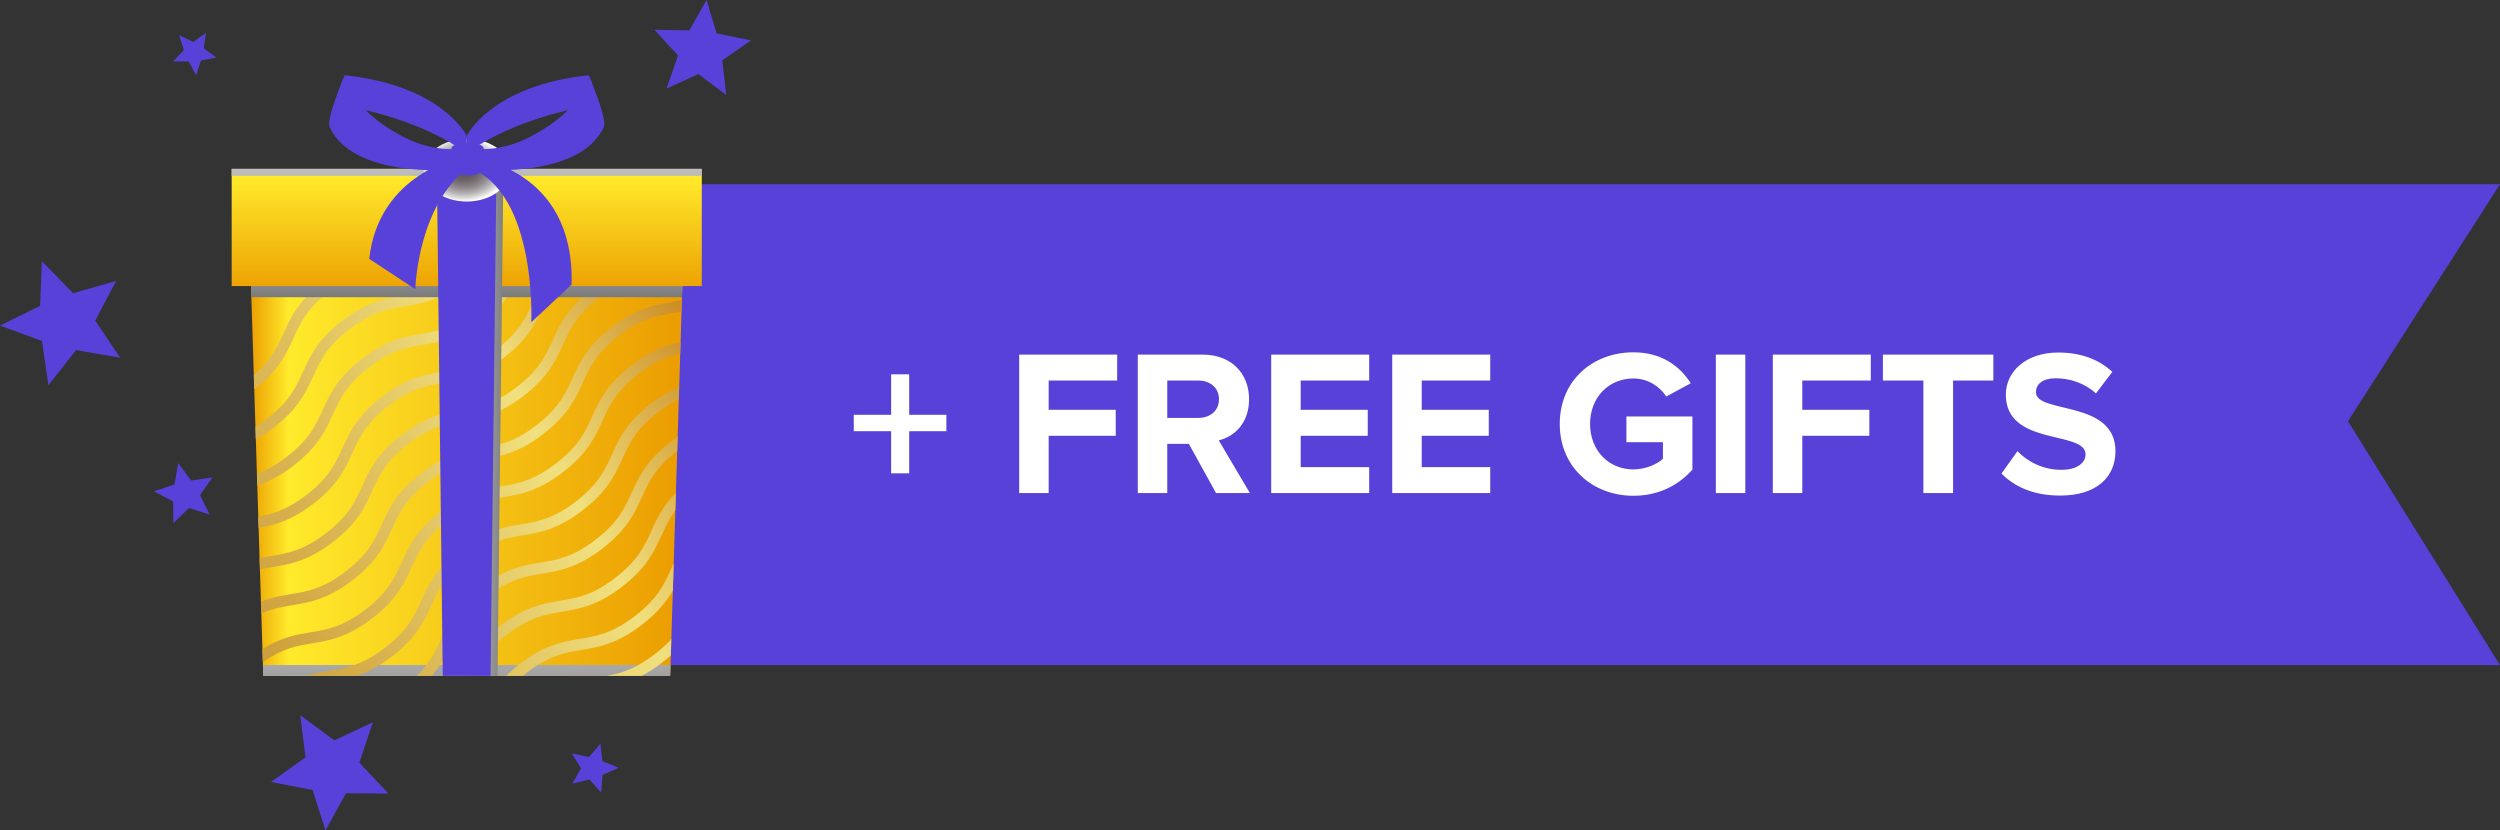 <svg xmlns="http://www.w3.org/2000/svg" width="289" height="96" viewBox="0 0 289 96" fill="none"><rect x="0" y="0" width="289" height="96" fill="#333333" stroke="none"/><path d="M289 76.888H69.165V21.294H289L271.428 48.695L289 76.888Z" fill="#5741D8"></path><path d="M79.081 26.604L77.474 78.13H30.433C30.279 73.356 30.311 74.309 29.057 34.354L28.814 26.604H79.082H79.081Z" fill="url(#paint0_linear_2001_87)"></path><path style="mix-blend-mode:color-burn" d="M30.393 76.872C30.406 77.267 30.418 77.672 30.433 78.131H77.475C77.475 78.131 77.489 77.682 77.514 76.872H30.393Z" fill="url(#paint1_linear_2001_87)"></path><g style="mix-blend-mode:color-burn"><path d="M53.124 26.604C52.649 27.105 52.069 27.606 51.389 28.133C48.496 30.343 46.452 30.69 44.459 31.012C42.543 31.333 40.743 31.629 38.108 33.646C35.486 35.652 34.727 37.323 33.93 39.083C33.095 40.908 32.246 42.798 29.392 44.995L29.341 43.376C31.359 41.628 32.041 40.124 32.76 38.556C33.583 36.731 34.444 34.829 37.337 32.617C40.217 30.407 42.261 30.072 44.254 29.739C46.17 29.43 47.97 29.135 50.604 27.117C50.836 26.937 51.042 26.77 51.247 26.603H53.124V26.604Z" fill="url(#paint2_linear_2001_87)"></path><path d="M58.242 26.604V26.616C57.406 28.441 56.544 30.331 53.664 32.542C50.784 34.753 48.727 35.1 46.735 35.421C44.832 35.742 43.019 36.038 40.397 38.056C37.761 40.075 37.003 41.732 36.206 43.506C35.37 45.331 34.508 47.221 31.629 49.431C30.896 49.996 30.215 50.433 29.572 50.78L29.533 49.328C29.958 49.07 30.381 48.762 30.844 48.416C33.468 46.398 34.226 44.739 35.035 42.966C35.87 41.142 36.733 39.239 39.612 37.041C42.492 34.831 44.548 34.484 46.529 34.162C48.445 33.841 50.257 33.545 52.879 31.528C55.245 29.715 56.093 28.186 56.827 26.605H58.241L58.242 26.604Z" fill="url(#paint3_linear_2001_87)"></path><path d="M63.499 26.604C61.815 28.172 61.185 29.56 60.517 31.025C59.68 32.85 58.819 34.752 55.94 36.963C53.059 39.173 51.002 39.508 49.022 39.841C47.107 40.15 45.294 40.445 42.671 42.463C40.049 44.48 39.29 46.139 38.481 47.913C37.645 49.738 36.783 51.64 33.904 53.85C32.297 55.071 30.947 55.726 29.738 56.1L29.7 54.776C30.715 54.402 31.809 53.837 33.12 52.822C35.756 50.817 36.514 49.146 37.311 47.372C38.146 45.547 39.008 43.658 41.888 41.447C44.768 39.236 46.824 38.889 48.804 38.568C50.721 38.247 52.533 37.951 55.156 35.933C57.791 33.928 58.55 32.258 59.347 30.484C59.913 29.25 60.492 27.978 61.7 26.603H63.5L63.499 26.604Z" fill="url(#paint4_linear_2001_87)"></path><path d="M76.497 26.604C75.365 27.015 74.338 27.182 73.334 27.35C71.419 27.671 69.618 27.967 66.984 29.984C64.36 32.002 63.602 33.661 62.805 35.434C61.97 37.259 61.109 39.162 58.216 41.371C55.336 43.583 53.279 43.916 51.299 44.251C49.384 44.559 47.571 44.868 44.948 46.873C42.326 48.891 41.567 50.562 40.758 52.322C39.934 54.16 39.073 56.05 36.193 58.26C33.609 60.227 31.693 60.715 29.893 61.023L29.855 59.726C31.488 59.43 33.147 58.967 35.409 57.233C38.031 55.227 38.79 53.556 39.587 51.796C40.423 49.958 41.284 48.068 44.164 45.857C47.044 43.646 49.101 43.312 51.094 42.978C53.009 42.657 54.809 42.361 57.445 40.343C60.068 38.338 60.826 36.667 61.623 34.906C62.459 33.068 63.32 31.179 66.212 28.968C67.948 27.645 69.375 26.99 70.674 26.604H76.498H76.497Z" fill="url(#paint5_linear_2001_87)"></path><path d="M78.99 29.535L78.939 30.962C77.731 31.425 76.663 31.592 75.623 31.771C73.707 32.08 71.894 32.389 69.271 34.393C66.636 36.411 65.878 38.081 65.081 39.842C64.245 41.68 63.384 43.569 60.504 45.78C57.611 47.99 55.568 48.325 53.574 48.658C51.659 48.98 49.859 49.276 47.222 51.293C44.6 53.299 43.841 54.969 43.044 56.73C42.209 58.567 41.347 60.457 38.467 62.668C35.588 64.878 33.531 65.213 31.55 65.546C31.049 65.624 30.548 65.714 30.047 65.816L30.008 64.518C30.458 64.415 30.895 64.351 31.332 64.274C33.247 63.953 35.06 63.657 37.683 61.639C40.306 59.634 41.064 57.964 41.874 56.203C42.696 54.365 43.558 52.475 46.45 50.265C49.33 48.055 51.374 47.72 53.368 47.386C55.283 47.077 57.083 46.769 59.719 44.764C62.342 42.746 63.1 41.075 63.91 39.314C64.745 37.477 65.607 35.587 68.487 33.376C71.367 31.165 73.423 30.831 75.403 30.497C76.574 30.304 77.692 30.111 78.99 29.533V29.535Z" fill="url(#paint6_linear_2001_87)"></path><path d="M78.824 34.689L78.785 36.025C78.489 36.076 78.193 36.127 77.897 36.179C75.982 36.488 74.169 36.796 71.547 38.801C68.924 40.819 68.165 42.489 67.356 44.251C66.521 46.088 65.66 47.978 62.779 50.19C59.899 52.4 57.843 52.734 55.863 53.068C53.947 53.389 52.134 53.685 49.511 55.703C46.876 57.708 46.117 59.379 45.32 61.14C44.484 62.978 43.623 64.868 40.743 67.077C37.863 69.289 35.806 69.622 33.826 69.957C32.644 70.15 31.512 70.343 30.201 70.921L30.162 69.545C31.422 69.044 32.528 68.864 33.62 68.684C35.523 68.376 37.336 68.067 39.958 66.062C42.594 64.045 43.353 62.374 44.149 60.613C44.985 58.775 45.846 56.886 48.726 54.676C51.606 52.464 53.663 52.131 55.642 51.797C57.557 51.488 59.371 51.18 61.994 49.175C64.616 47.156 65.375 45.486 66.184 43.724C67.02 41.886 67.882 39.997 70.761 37.787C73.642 35.576 75.698 35.242 77.691 34.908C78.065 34.844 78.437 34.78 78.823 34.69L78.824 34.689Z" fill="url(#paint7_linear_2001_87)"></path><path d="M78.669 39.56L78.63 40.884C77.23 41.193 75.75 41.745 73.822 43.222C71.199 45.228 70.441 46.899 69.631 48.659C68.808 50.498 67.934 52.388 65.054 54.597C62.174 56.808 60.118 57.155 58.138 57.477C56.221 57.798 54.409 58.094 51.786 60.111C49.163 62.117 48.405 63.787 47.595 65.561C46.759 67.386 45.91 69.275 43.018 71.487C40.138 73.697 38.094 74.032 36.101 74.365C34.34 74.661 32.681 74.931 30.38 76.538L30.329 75.034C32.528 73.659 34.225 73.376 35.896 73.093C37.812 72.784 39.612 72.476 42.246 70.471C44.87 68.453 45.628 66.782 46.425 65.021C47.261 63.196 48.122 61.294 51.002 59.083C53.882 56.885 55.939 56.538 57.931 56.217C59.834 55.895 61.647 55.6 64.27 53.582C66.905 51.564 67.663 49.894 68.46 48.133C69.296 46.308 70.158 44.406 73.037 42.194C75.312 40.459 77.061 39.881 78.668 39.56H78.669Z" fill="url(#paint8_linear_2001_87)"></path><path d="M78.515 44.714L78.463 46.14C77.743 46.487 76.972 46.963 76.111 47.631C73.475 49.636 72.716 51.307 71.919 53.081C71.083 54.906 70.222 56.808 67.33 59.006C64.449 61.216 62.406 61.563 60.413 61.884C58.497 62.206 56.697 62.501 54.062 64.519C51.439 66.537 50.68 68.194 49.883 69.968C49.048 71.793 48.186 73.695 45.306 75.894C43.737 77.088 42.426 77.744 41.231 78.129H35.381C36.371 77.796 37.284 77.654 38.17 77.512C40.087 77.191 41.899 76.895 44.521 74.878C47.144 72.859 47.902 71.201 48.712 69.427C49.536 67.603 50.397 65.7 53.276 63.502C56.169 61.291 58.213 60.944 60.206 60.623C62.122 60.301 63.922 60.005 66.557 57.988C69.18 55.97 69.939 54.312 70.749 52.538C71.571 50.713 72.432 48.81 75.325 46.6C76.508 45.7 77.562 45.109 78.514 44.711L78.515 44.714Z" fill="url(#paint9_linear_2001_87)"></path><path d="M78.335 50.485L78.284 52.117C75.725 54.096 74.98 55.742 74.195 57.489C73.36 59.314 72.499 61.216 69.618 63.428C66.739 65.638 64.682 65.973 62.689 66.306C60.773 66.615 58.973 66.91 56.339 68.928C53.716 70.946 52.958 72.617 52.161 74.378C51.608 75.573 51.055 76.808 49.923 78.131H48.162C49.731 76.614 50.348 75.264 50.99 73.85C51.826 72.013 52.687 70.123 55.568 67.912C58.447 65.701 60.504 65.355 62.484 65.033C64.399 64.712 66.212 64.416 68.835 62.398C71.457 60.393 72.216 58.722 73.026 56.948C73.862 55.124 74.723 53.221 77.602 51.024C77.859 50.831 78.104 50.651 78.336 50.484L78.335 50.485Z" fill="url(#paint10_linear_2001_87)"></path><path d="M78.129 56.976L78.064 59.007C77.344 59.996 76.92 60.934 76.47 61.898C75.634 63.723 74.773 65.626 71.893 67.837C69.013 70.047 66.956 70.382 64.976 70.716C63.061 71.025 61.248 71.333 58.626 73.337C56.324 75.098 55.463 76.602 54.743 78.131H53.329C54.139 76.332 55.027 74.481 57.842 72.322C60.721 70.112 62.778 69.777 64.759 69.444C66.674 69.122 68.487 68.826 71.109 66.809C73.732 64.803 74.504 63.133 75.3 61.372C75.93 59.971 76.586 58.544 78.129 56.977V56.976Z" fill="url(#paint11_linear_2001_87)"></path><path d="M77.873 65.124L77.782 68.26C77.075 69.494 76.06 70.805 74.169 72.244C71.29 74.455 69.233 74.789 67.252 75.124C65.337 75.445 63.524 75.741 60.902 77.758C60.735 77.887 60.581 78.002 60.426 78.131H58.498C58.96 77.681 59.488 77.204 60.118 76.73C62.998 74.519 65.055 74.185 67.047 73.85C68.95 73.542 70.763 73.233 73.385 71.229C76.021 69.211 76.78 67.54 77.576 65.78C77.679 65.562 77.782 65.342 77.873 65.124Z" fill="url(#paint12_linear_2001_87)"></path><path d="M77.602 73.877L77.551 75.754C77.229 76.036 76.856 76.345 76.458 76.653C75.635 77.283 74.876 77.772 74.169 78.132H70.107C71.74 77.836 73.398 77.386 75.673 75.638C76.47 75.021 77.101 74.443 77.602 73.877Z" fill="url(#paint13_linear_2001_87)"></path></g><path style="mix-blend-mode:color-burn" d="M79.081 26.604L78.837 34.354H29.057L28.814 26.604H79.081Z" fill="url(#paint14_linear_2001_87)"></path><path d="M81.126 19.521H26.782V33.069H81.126V19.521Z" fill="url(#paint15_linear_2001_87)"></path><path style="mix-blend-mode:color-burn" d="M81.126 19.521H26.782V20.318H81.126V19.521Z" fill="url(#paint16_linear_2001_87)"></path><path style="mix-blend-mode:color-burn" d="M58.196 19.521L58.042 33.069L57.514 78.131H51.986L51.459 33.069L51.305 19.521H58.196Z" fill="url(#paint17_linear_2001_87)"></path><path d="M57.392 19.521L57.238 33.069L56.711 78.131H51.182L50.655 33.069L50.501 19.521H57.392Z" fill="#5741D8"></path><path style="mix-blend-mode:color-burn" d="M58.922 19.675C58.922 21.677 56.698 23.299 53.953 23.299C51.208 23.299 48.983 21.677 48.983 19.675C48.983 17.674 51.208 16.052 53.953 16.052C56.698 16.052 58.922 17.674 58.922 19.675Z" fill="url(#paint18_radial_2001_87)"></path><path d="M53.338 18.197C53.338 18.197 43.788 19.937 42.685 29.924L48.012 33.431C48.012 33.431 48.239 23.041 54.943 18.775C55.254 18.578 53.337 18.197 53.337 18.197H53.338Z" fill="#5741D8"></path><path d="M54.573 18.235C54.573 18.235 66.469 19.374 66.073 32.893L61.416 37.251C61.416 37.251 62.16 20.86 53.087 19.077C52.728 19.006 54.573 18.235 54.573 18.235Z" fill="#5741D8"></path><path d="M39.867 8.699C51.198 9.905 53.957 15.715 53.957 15.715V17.771C53.957 17.771 49.321 13.781 38.935 12.073C38.935 12.073 38.993 10.39 39.867 8.699Z" fill="#5741D8"></path><path d="M53.957 17.076C53.957 17.076 50.607 17.945 46.485 15.748C40.103 12.348 39.867 8.698 39.867 8.698C39.867 8.698 37.663 13.72 38.11 14.693C41.054 21.078 53.957 19.528 53.957 19.528V17.074V17.076Z" fill="#5741D8"></path><path d="M68.041 8.699C56.709 9.905 53.951 15.715 53.951 15.715V17.771C53.951 17.771 58.585 13.781 68.971 12.073C68.971 12.073 68.915 10.39 68.041 8.699Z" fill="#5741D8"></path><path d="M53.951 17.076C53.951 17.076 57.299 17.945 61.422 15.748C67.803 12.348 68.041 8.698 68.041 8.698C68.041 8.698 70.247 13.72 69.797 14.693C66.854 21.078 53.951 19.528 53.951 19.528V17.074V17.076Z" fill="#5741D8"></path><path d="M55.825 16.958C56.098 17.276 55.914 19.056 55.659 19.722C55.406 20.388 54.049 20.268 54.049 20.268C54.049 20.268 52.725 20.308 52.447 19.722C52.138 19.071 52.004 17.276 52.276 16.958C52.736 16.419 55.359 16.413 55.825 16.958Z" fill="#5741D8"></path><path d="M25.023 6.663L23.24 6.984L22.673 8.706L21.816 7.108L20.003 7.102L21.257 5.793L20.703 4.068L22.336 4.857L23.806 3.796L23.56 5.592L25.023 6.663Z" fill="#5741D8"></path><path d="M77.058 10.236L78.377 6.419L75.647 3.441L79.687 3.516L81.675 0L82.852 3.864L86.811 4.668L83.498 6.981L83.957 10.995L80.733 8.559L77.058 10.236Z" fill="#5741D8"></path><path d="M24.23 59.476L21.838 58.728L20.042 60.474L20.015 57.969L17.799 56.8L20.173 56.001L20.601 53.533L22.094 55.544L24.575 55.187L23.124 57.229L24.23 59.476Z" fill="#5741D8"></path><path d="M66.15 90.59L67.167 88.824L66.097 87.089L68.091 87.511L69.411 85.957L69.626 87.983L71.512 88.758L69.651 89.589L69.497 91.622L68.131 90.109L66.15 90.59Z" fill="#5741D8"></path><path d="M43.097 83.501L41.545 88.157L44.903 91.737L39.994 91.7L37.626 96L36.144 91.321L31.322 90.398L35.315 87.543L34.704 82.673L38.653 85.587L43.097 83.501Z" fill="#5741D8"></path><path d="M0 37.636L4.639 35.352L4.837 30.186L8.443 33.891L13.419 32.483L11.009 37.057L13.886 41.352L8.79 40.474L5.592 44.537L4.853 39.42L0 37.636Z" fill="#5741D8"></path><path d="M109.4 49.848H105.104V54.72H103.016V49.848H98.696V47.952H103.016V43.272H105.104V47.952H109.4V49.848ZM121.226 57H117.818V40.992H129.146V43.992H121.226V47.376H128.978V50.376H121.226V57ZM144.489 57H140.577L137.433 51.312H134.937V57H131.529V40.992H139.017C142.353 40.992 144.393 43.176 144.393 46.152C144.393 48.984 142.617 50.496 140.889 50.904L144.489 57ZM138.513 48.312C139.881 48.312 140.913 47.496 140.913 46.152C140.913 44.808 139.881 43.992 138.513 43.992H134.937V48.312H138.513ZM158.279 57H146.951V40.992H158.279V43.992H150.359V47.376H158.111V50.376H150.359V54H158.279V57ZM172.271 57H160.943V40.992H172.271V43.992H164.351V47.376H172.103V50.376H164.351V54H172.271V57ZM188.828 57.312C184.148 57.312 180.308 54.048 180.308 49.008C180.308 43.944 184.148 40.728 188.828 40.728C192.164 40.728 194.252 42.408 195.452 44.304L192.62 45.84C191.9 44.712 190.532 43.752 188.828 43.752C185.924 43.752 183.812 45.984 183.812 49.008C183.812 52.032 185.924 54.264 188.828 54.264C190.244 54.264 191.588 53.64 192.236 53.04V51.12H188.012V48.144H195.644V54.288C194.012 56.112 191.732 57.312 188.828 57.312ZM201.758 57H198.35V40.992H201.758V57ZM208.344 57H204.936V40.992H216.264V43.992H208.344V47.376H216.096V50.376H208.344V57ZM225.775 57H222.343V43.992H217.663V40.992H230.431V43.992H225.775V57ZM238.139 57.288C235.067 57.288 232.859 56.256 231.371 54.744L233.219 52.152C234.347 53.328 236.099 54.312 238.307 54.312C240.179 54.312 241.091 53.448 241.091 52.536C241.091 49.704 231.875 51.648 231.875 45.624C231.875 42.96 234.179 40.752 237.947 40.752C240.491 40.752 242.603 41.52 244.187 42.984L242.291 45.48C240.995 44.28 239.267 43.728 237.635 43.728C236.171 43.728 235.355 44.376 235.355 45.336C235.355 47.88 244.547 46.176 244.547 52.152C244.547 55.08 242.459 57.288 238.139 57.288Z" fill="white"></path><defs><linearGradient id="paint0_linear_2001_87" x1="28.814" y1="52.368" x2="79.081" y2="52.368" gradientUnits="userSpaceOnUse"><stop stop-color="#EB9C00"></stop><stop offset="0.09" stop-color="#FFEA2B"></stop><stop offset="1" stop-color="#EB9C00"></stop></linearGradient><linearGradient id="paint1_linear_2001_87" x1="53.953" y1="61.929" x2="53.953" y2="106.288" gradientUnits="userSpaceOnUse"><stop stop-color="white"></stop><stop offset="1"></stop></linearGradient><linearGradient id="paint2_linear_2001_87" x1="77.416" y1="14.551" x2="-25.421" y2="70.936" gradientUnits="userSpaceOnUse"><stop stop-color="#BD6C00"></stop><stop offset="0.26" stop-color="#F1E07F"></stop><stop offset="0.76" stop-color="#BD801A"></stop><stop offset="0.82" stop-color="#BD811B"></stop><stop offset="0.85" stop-color="#C18822"></stop><stop offset="0.86" stop-color="#C7932E"></stop><stop offset="0.87" stop-color="#D0A43F"></stop><stop offset="0.89" stop-color="#DBB855"></stop><stop offset="0.9" stop-color="#E8D06D"></stop><stop offset="1" stop-color="#BD801A"></stop></linearGradient><linearGradient id="paint3_linear_2001_87" x1="79.689" y1="18.696" x2="-23.148" y2="75.081" gradientUnits="userSpaceOnUse"><stop stop-color="#BD6C00"></stop><stop offset="0.26" stop-color="#F1E07F"></stop><stop offset="0.76" stop-color="#BD801A"></stop><stop offset="0.82" stop-color="#BD811B"></stop><stop offset="0.85" stop-color="#C18822"></stop><stop offset="0.86" stop-color="#C7932E"></stop><stop offset="0.87" stop-color="#D0A43F"></stop><stop offset="0.89" stop-color="#DBB855"></stop><stop offset="0.9" stop-color="#E8D06D"></stop><stop offset="1" stop-color="#BD801A"></stop></linearGradient><linearGradient id="paint4_linear_2001_87" x1="81.447" y1="21.901" x2="-21.39" y2="78.286" gradientUnits="userSpaceOnUse"><stop stop-color="#BD6C00"></stop><stop offset="0.26" stop-color="#F1E07F"></stop><stop offset="0.76" stop-color="#BD801A"></stop><stop offset="0.82" stop-color="#BD811B"></stop><stop offset="0.85" stop-color="#C18822"></stop><stop offset="0.86" stop-color="#C7932E"></stop><stop offset="0.87" stop-color="#D0A43F"></stop><stop offset="0.89" stop-color="#DBB855"></stop><stop offset="0.9" stop-color="#E8D06D"></stop><stop offset="1" stop-color="#BD801A"></stop></linearGradient><linearGradient id="paint5_linear_2001_87" x1="83.613" y1="25.852" x2="-19.225" y2="82.237" gradientUnits="userSpaceOnUse"><stop stop-color="#BD6C00"></stop><stop offset="0.26" stop-color="#F1E07F"></stop><stop offset="0.76" stop-color="#BD801A"></stop><stop offset="0.82" stop-color="#BD811B"></stop><stop offset="0.85" stop-color="#C18822"></stop><stop offset="0.86" stop-color="#C7932E"></stop><stop offset="0.87" stop-color="#D0A43F"></stop><stop offset="0.89" stop-color="#DBB855"></stop><stop offset="0.9" stop-color="#E8D06D"></stop><stop offset="1" stop-color="#BD801A"></stop></linearGradient><linearGradient id="paint6_linear_2001_87" x1="85.997" y1="30.202" x2="-16.84" y2="86.588" gradientUnits="userSpaceOnUse"><stop stop-color="#BD6C00"></stop><stop offset="0.26" stop-color="#F1E07F"></stop><stop offset="0.76" stop-color="#BD801A"></stop><stop offset="0.82" stop-color="#BD811B"></stop><stop offset="0.85" stop-color="#C18822"></stop><stop offset="0.86" stop-color="#C7932E"></stop><stop offset="0.87" stop-color="#D0A43F"></stop><stop offset="0.89" stop-color="#DBB855"></stop><stop offset="0.9" stop-color="#E8D06D"></stop><stop offset="1" stop-color="#BD801A"></stop></linearGradient><linearGradient id="paint7_linear_2001_87" x1="88.382" y1="34.551" x2="-14.455" y2="90.936" gradientUnits="userSpaceOnUse"><stop stop-color="#BD6C00"></stop><stop offset="0.26" stop-color="#F1E07F"></stop><stop offset="0.76" stop-color="#BD801A"></stop><stop offset="0.82" stop-color="#BD811B"></stop><stop offset="0.85" stop-color="#C18822"></stop><stop offset="0.86" stop-color="#C7932E"></stop><stop offset="0.87" stop-color="#D0A43F"></stop><stop offset="0.89" stop-color="#DBB855"></stop><stop offset="0.9" stop-color="#E8D06D"></stop><stop offset="1" stop-color="#BD801A"></stop></linearGradient><linearGradient id="paint8_linear_2001_87" x1="90.769" y1="38.903" x2="-12.069" y2="95.288" gradientUnits="userSpaceOnUse"><stop stop-color="#BD6C00"></stop><stop offset="0.26" stop-color="#F1E07F"></stop><stop offset="0.76" stop-color="#BD801A"></stop><stop offset="0.82" stop-color="#BD811B"></stop><stop offset="0.85" stop-color="#C18822"></stop><stop offset="0.86" stop-color="#C7932E"></stop><stop offset="0.87" stop-color="#D0A43F"></stop><stop offset="0.89" stop-color="#DBB855"></stop><stop offset="0.9" stop-color="#E8D06D"></stop><stop offset="1" stop-color="#BD801A"></stop></linearGradient><linearGradient id="paint9_linear_2001_87" x1="93.156" y1="43.258" x2="-9.681" y2="99.643" gradientUnits="userSpaceOnUse"><stop stop-color="#BD6C00"></stop><stop offset="0.26" stop-color="#F1E07F"></stop><stop offset="0.76" stop-color="#BD801A"></stop><stop offset="0.82" stop-color="#BD811B"></stop><stop offset="0.85" stop-color="#C18822"></stop><stop offset="0.86" stop-color="#C7932E"></stop><stop offset="0.87" stop-color="#D0A43F"></stop><stop offset="0.89" stop-color="#DBB855"></stop><stop offset="0.9" stop-color="#E8D06D"></stop><stop offset="1" stop-color="#BD801A"></stop></linearGradient><linearGradient id="paint10_linear_2001_87" x1="95.324" y1="47.213" x2="-7.513" y2="103.598" gradientUnits="userSpaceOnUse"><stop stop-color="#BD6C00"></stop><stop offset="0.26" stop-color="#F1E07F"></stop><stop offset="0.76" stop-color="#BD801A"></stop><stop offset="0.82" stop-color="#BD811B"></stop><stop offset="0.85" stop-color="#C18822"></stop><stop offset="0.86" stop-color="#C7932E"></stop><stop offset="0.87" stop-color="#D0A43F"></stop><stop offset="0.89" stop-color="#DBB855"></stop><stop offset="0.9" stop-color="#E8D06D"></stop><stop offset="1" stop-color="#BD801A"></stop></linearGradient><linearGradient id="paint11_linear_2001_87" x1="97.225" y1="50.681" x2="-5.611" y2="107.066" gradientUnits="userSpaceOnUse"><stop stop-color="#BD6C00"></stop><stop offset="0.26" stop-color="#F1E07F"></stop><stop offset="0.76" stop-color="#BD801A"></stop><stop offset="0.82" stop-color="#BD811B"></stop><stop offset="0.85" stop-color="#C18822"></stop><stop offset="0.86" stop-color="#C7932E"></stop><stop offset="0.87" stop-color="#D0A43F"></stop><stop offset="0.89" stop-color="#DBB855"></stop><stop offset="0.9" stop-color="#E8D06D"></stop><stop offset="1" stop-color="#BD801A"></stop></linearGradient><linearGradient id="paint12_linear_2001_87" x1="99.966" y1="55.677" x2="-2.872" y2="112.063" gradientUnits="userSpaceOnUse"><stop stop-color="#BD6C00"></stop><stop offset="0.26" stop-color="#F1E07F"></stop><stop offset="0.76" stop-color="#BD801A"></stop><stop offset="0.82" stop-color="#BD811B"></stop><stop offset="0.85" stop-color="#C18822"></stop><stop offset="0.86" stop-color="#C7932E"></stop><stop offset="0.87" stop-color="#D0A43F"></stop><stop offset="0.89" stop-color="#DBB855"></stop><stop offset="0.9" stop-color="#E8D06D"></stop><stop offset="1" stop-color="#BD801A"></stop></linearGradient><linearGradient id="paint13_linear_2001_87" x1="102.973" y1="61.163" x2="0.135" y2="117.548" gradientUnits="userSpaceOnUse"><stop stop-color="#BD6C00"></stop><stop offset="0.26" stop-color="#F1E07F"></stop><stop offset="0.76" stop-color="#BD801A"></stop><stop offset="0.82" stop-color="#BD811B"></stop><stop offset="0.85" stop-color="#C18822"></stop><stop offset="0.86" stop-color="#C7932E"></stop><stop offset="0.87" stop-color="#D0A43F"></stop><stop offset="0.89" stop-color="#DBB855"></stop><stop offset="0.9" stop-color="#E8D06D"></stop><stop offset="1" stop-color="#BD801A"></stop></linearGradient><linearGradient id="paint14_linear_2001_87" x1="53.947" y1="22.559" x2="53.947" y2="45.166" gradientUnits="userSpaceOnUse"><stop stop-color="white"></stop><stop offset="1"></stop></linearGradient><linearGradient id="paint15_linear_2001_87" x1="53.954" y1="19.016" x2="53.954" y2="34.449" gradientUnits="userSpaceOnUse"><stop stop-color="#EB9C00"></stop><stop offset="0.09" stop-color="#FFEA2B"></stop><stop offset="1" stop-color="#EB9C00"></stop></linearGradient><linearGradient id="paint16_linear_2001_87" x1="53.954" y1="7.949" x2="53.954" y2="53.608" gradientUnits="userSpaceOnUse"><stop stop-color="white"></stop><stop offset="1"></stop></linearGradient><linearGradient id="paint17_linear_2001_87" x1="49.709" y1="48.826" x2="66.745" y2="48.826" gradientUnits="userSpaceOnUse"><stop stop-color="white"></stop><stop offset="1"></stop></linearGradient><radialGradient id="paint18_radial_2001_87" cx="0" cy="0" r="1" gradientUnits="userSpaceOnUse" gradientTransform="translate(53.63 19.616) scale(4.943 3.655)"><stop stop-color="#5C5356"></stop><stop offset="0.16" stop-color="#5F5659"></stop><stop offset="0.32" stop-color="#6A6264"></stop><stop offset="0.46" stop-color="#7C7577"></stop><stop offset="0.61" stop-color="#958F91"></stop><stop offset="0.76" stop-color="#B6B2B3"></stop><stop offset="0.9" stop-color="#DDDBDC"></stop><stop offset="1" stop-color="white"></stop></radialGradient></defs></svg>